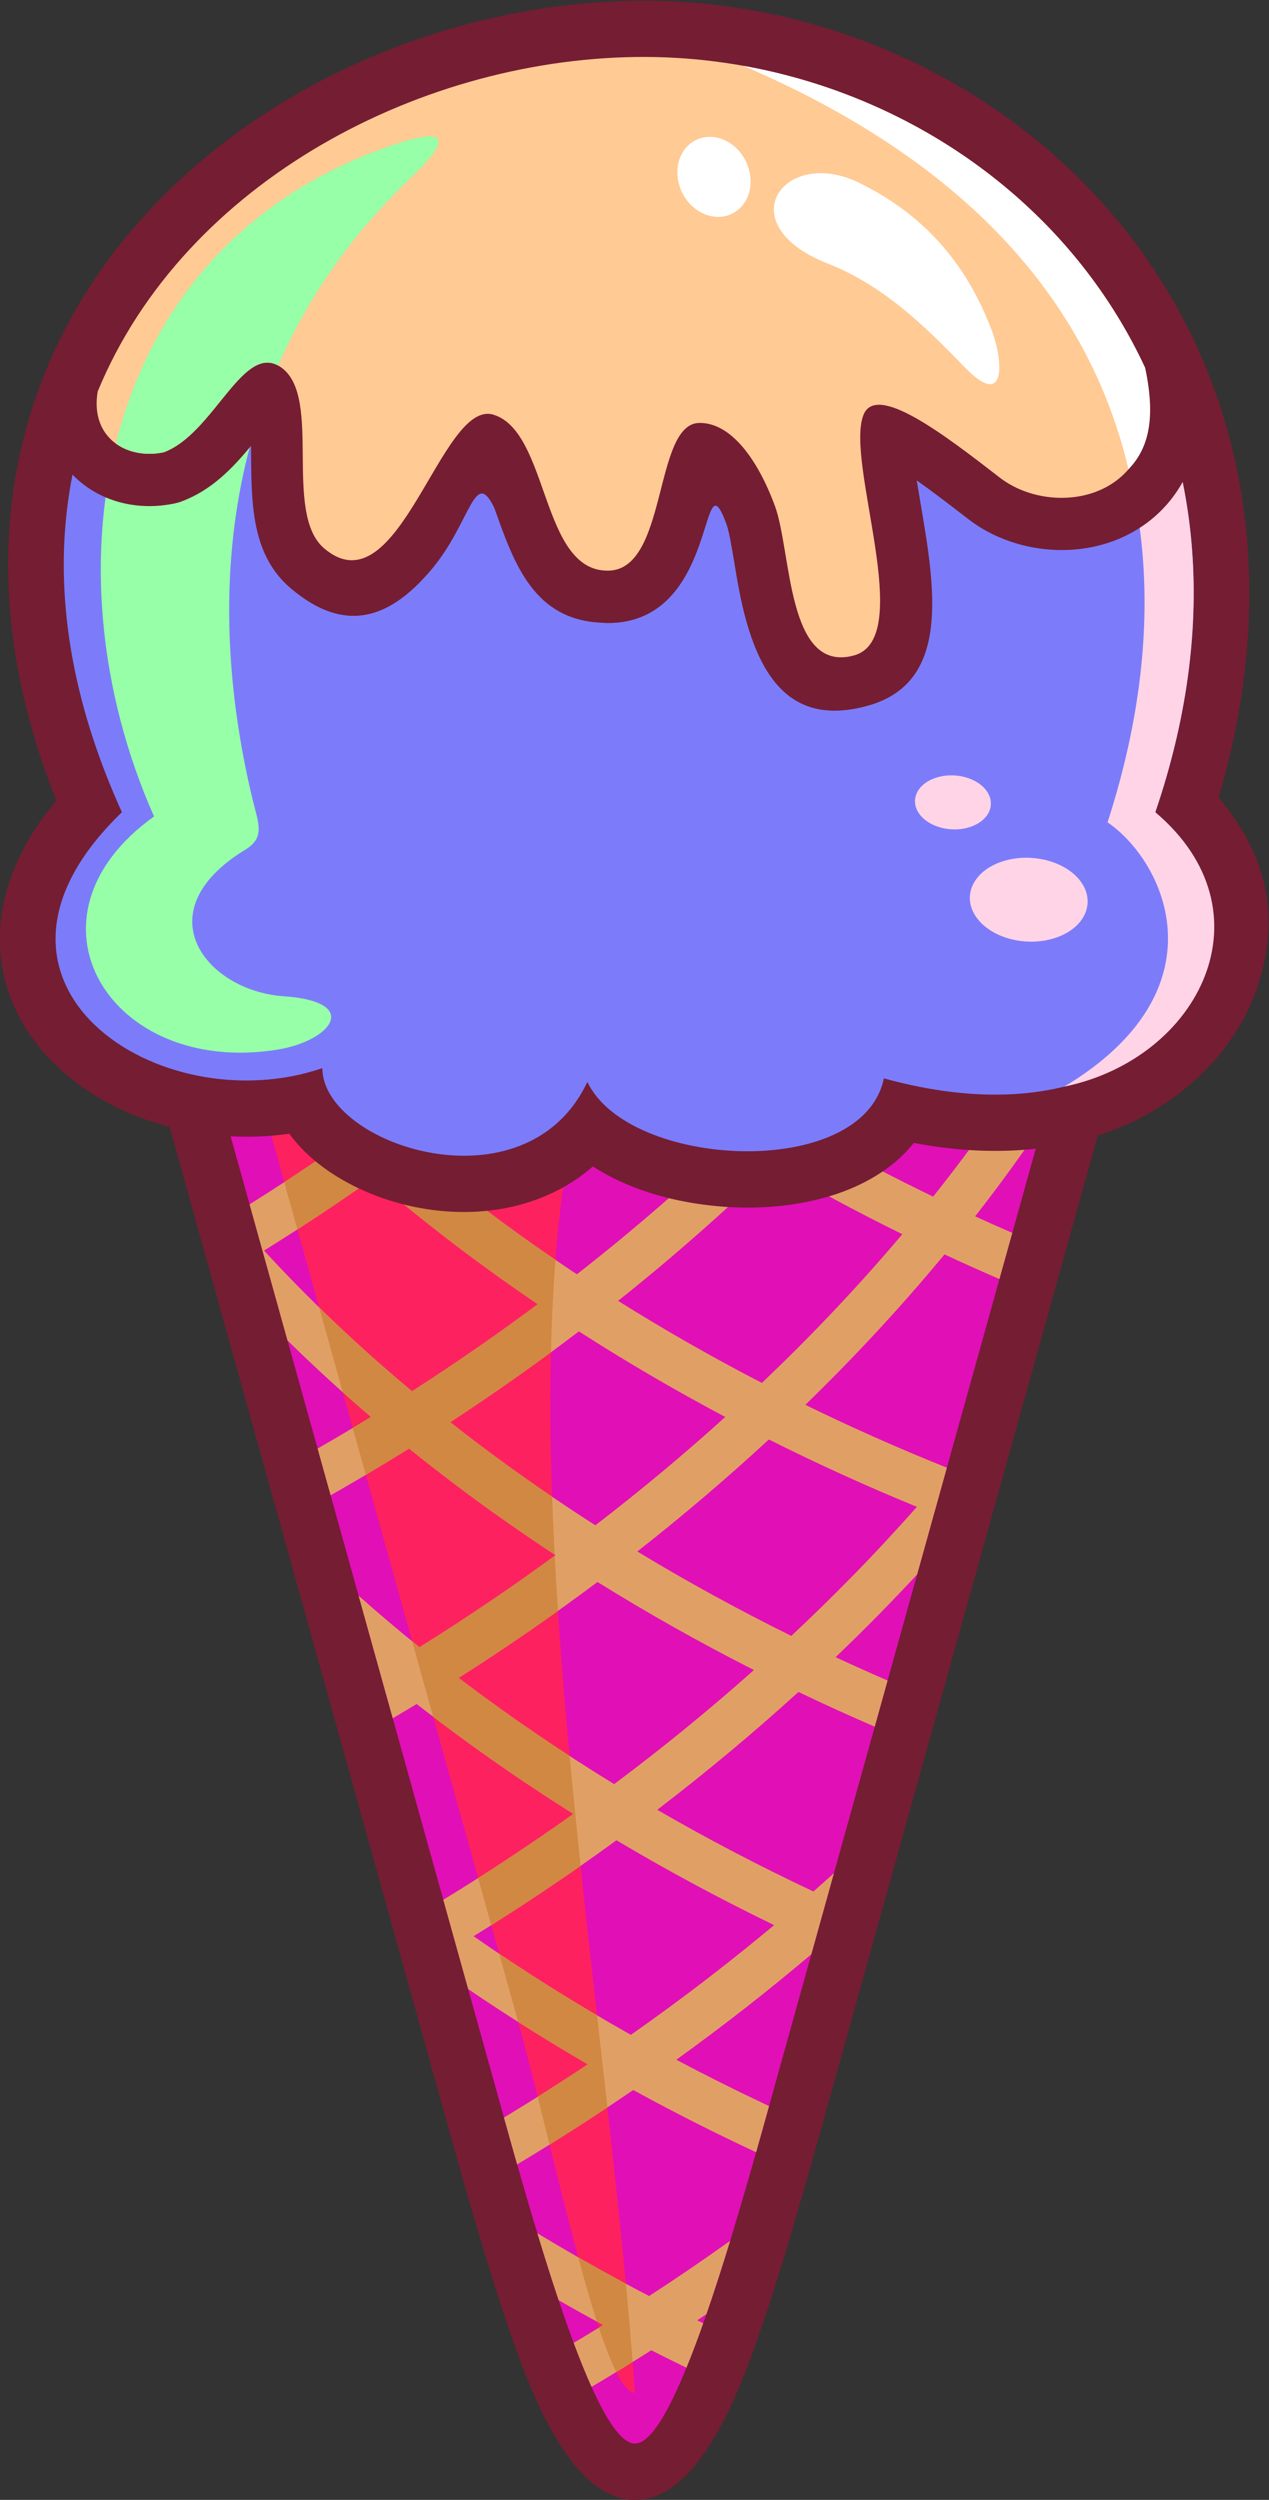 <?xml version="1.0" encoding="UTF-8" standalone="no"?>
<!-- Created with Inkscape (http://www.inkscape.org/) -->

<svg
   version="1.1"
   id="svg32847"
   viewBox="0 0 1670.439 3290.635"
   sodipodi:docname="svg.svg"
   inkscape:version="1.2.1 (9c6d41e410, 2022-07-14)"
   xmlns:inkscape="http://www.inkscape.org/namespaces/inkscape"
   xmlns:sodipodi="http://sodipodi.sourceforge.net/DTD/sodipodi-0.dtd"
   xmlns="http://www.w3.org/2000/svg"
   xmlns:svg="http://www.w3.org/2000/svg">
  <rect x="0" y="0" width="1670.439" height="3290.635" fill="#333333" stroke="none"/>
  <defs
     id="defs32851" />
  <sodipodi:namedview
     id="namedview32849"
     pagecolor="#505050"
     bordercolor="#ffffff"
     borderopacity="1"
     inkscape:showpageshadow="0"
     inkscape:pageopacity="0"
     inkscape:pagecheckerboard="1"
     inkscape:deskcolor="#505050"
     showgrid="false"
     inkscape:zoom="0.21242124"
     inkscape:cx="378.96398"
     inkscape:cy="1266.3517"
     inkscape:window-width="3440"
     inkscape:window-height="1328"
     inkscape:window-x="0"
     inkscape:window-y="34"
     inkscape:window-maximized="1"
     inkscape:current-layer="g32857">
    <inkscape:page
       x="0"
       y="0"
       id="page32853"
       width="1670.439"
       height="3290.635"
       inkscape:export-filename="../../../../../Documents/Cone.png"
       inkscape:export-xdpi="58.347408"
       inkscape:export-ydpi="58.347408" />
  </sodipodi:namedview>
  <g
     id="g32855"
     inkscape:groupmode="layer"
     inkscape:label="Page 1"
     transform="matrix(1.333,0,0,-1.333,-697.532,3836.755)">
    <g
       id="g32857"
       transform="scale(0.1)">
      <path
         d="M 9687.9,7674.6 6477.06,19200.8 c -22.18,60.1 -34.31,125.1 -34.31,192.9 0,307.8 249.55,557.4 557.31,557.4 h 9005.04 v -1.7 c 48.9,0 98.6,-6.5 148,-20.2 295.7,-81.7 469.2,-387.7 387.5,-683.5 L 13317.3,7674.6 c -210.4,-755.1 -446.7,-1565 -673.9,-2181.7 -303.5,-823.2 -674.8,-1397 -1140.8,-1397 -465.7,0 -837.4,573.8 -1140.8,1397 -227.3,616.6 -463.56,1426.7 -673.9,2181.7 z M 7732.08,18836.4 10758.9,7970.6 c 200.7,-720.5 427,-1495.6 647.8,-2094.6 144.5,-392.1 -15.2,-665.4 95.9,-665.4 111.2,0 -48.6,273.3 95.9,665.4 220.8,599 447.1,1374.1 647.8,2094.6 l 3026.8,10865.8 H 7732.08 v 0"
         style="fill:#751d33;fill-opacity:1;fill-rule:nonzero;stroke:none"
         id="path32861" />
      <path
         d="M 7000.06,19393.7 10223.4,7822.6 c 411.1,-1475.9 924.6,-3169.3 1279.2,-3169.3 354.6,0 868,1693.4 1279.2,3169.3 l 3223.3,11571.1 H 11502.6 7000.06 v 0"
         style="fill:#e10fb6;fill-opacity:1;fill-rule:evenodd;stroke:none"
         id="path32863" />
      <path
         d="m 7403.34,19393.7 c 978.16,-3511.5 1956.48,-7023.1 2934.76,-10534.6 374.2,-1343.6 841.7,-3704.4 1164.5,-3704.4 -305.3,4466.2 -1714.74,11289.5 0,14239 -1366.4,0 -2732.87,0 -4099.26,0 v 0"
         style="fill:#fd215f;fill-opacity:1;fill-rule:evenodd;stroke:none"
         id="path32865" />
      <path
         d="m 10816.7,18653.7 c -244.3,-217.5 -494.2,-429.8 -748.8,-636 -252.3,-204.4 -509.95,-403.7 -771.92,-597 113.68,-96 226.89,-189.1 339.36,-279.1 125.52,-100.3 255.85,-201.5 390.26,-302.8 149.5,-112.8 302,-224.1 456.9,-333.5 148,-104.3 297.2,-206.5 447.1,-305.8 272.3,212.6 537.9,431 795.7,654.1 251.8,217.6 497.4,440.7 735.9,668.6 -252.6,155 -501.6,315.9 -745.9,481.8 -257.4,174.8 -508.5,354.3 -752.1,538 z m 2047.6,-1372.6 c -243.2,-236.5 -494.2,-468.2 -751.6,-694.3 -252.6,-222 -511.8,-438.8 -776.4,-649.6 224.2,-140.5 453.2,-277.8 686.6,-411.2 240.4,-137.4 485.2,-270.8 733.7,-399.4 l 233.8,226.2 c 83.2,81.9 165.7,164.5 246.9,247.4 163.7,167.1 324.9,338 483.1,512.3 145.2,160 286.5,321.2 422.8,482.9 -215.6,106.1 -428.9,215.6 -639.2,328.3 -215.7,115.5 -429.2,234.8 -639.7,357.4 z M 9301.44,15044.8 c 217.11,139.4 430.75,282 640.16,427 203.7,141.2 404.4,285.4 601.3,432.3 -120,81.3 -240.4,165.2 -361.2,251.4 -133.4,95.1 -264.93,191.5 -393.85,288.7 -154.2,116.2 -306.53,235.1 -455.95,355.6 -140.29,113.2 -279.18,228.9 -416.08,346.8 -179.22,-126.5 -359.29,-249.7 -539.63,-369 -176.6,-116.9 -355.44,-231.6 -535.78,-343.7 219.45,-239.3 449.45,-473.5 688.85,-701.3 247.3,-235.4 505.13,-465.1 772.18,-687.8 z m 1810.56,-1324 c 226.2,174 448.9,352.3 666.6,534 208.7,174.4 414.3,353.1 616,535.8 -245.7,130.5 -487.4,265.2 -724.3,403.4 -243.7,142.4 -484.3,289.7 -721,441.8 -209.2,-159.1 -421.8,-314.9 -636.6,-466.3 -207.6,-146.3 -419.07,-290.1 -633.73,-430.7 l 120.16,-93.8 165.68,-126.5 c 187.89,-141.7 379.09,-280 572.69,-414.4 187.7,-130.3 379.6,-258.3 574.5,-383.3 z m 1934.7,-1092.2 c 99.8,93.4 198.1,187.3 294.5,281.5 102.3,99.8 203.4,200.7 302.9,302.2 117.5,119.9 233.6,241.7 347.7,364.7 100.1,107.7 198.7,216.6 295.4,326.1 -243.3,99.8 -485.4,204.4 -725.4,313.5 -247.8,112.4 -493.7,230 -736.7,351.8 -208.9,-193.3 -424.4,-384.3 -645.3,-572.3 -213,-181.2 -431,-359.3 -653.3,-533.8 240.5,-145.8 485.5,-287.3 734.5,-424 258.2,-141.7 520.5,-278.5 785.7,-409.7 z m -1749,-1463.5 c 244.6,183 484.1,370.2 717.5,561 227.7,186.3 448.9,375 662.9,565.6 -262.1,132.9 -519.8,270.6 -772.3,412.5 -261.4,146.9 -519.4,299.4 -772.8,456.9 -226.3,-169.4 -455.8,-334.4 -688.2,-494.6 -224.5,-154.8 -452.24,-305.8 -682.71,-452.5 l 57.45,-43.7 c 238.46,-179.7 482.66,-354.5 731.66,-523.6 242.6,-164.6 491.7,-325.4 746.5,-481.6 z m 164.9,-2476 c 249.5,175 495.1,355.3 736.1,540.3 231.3,177.5 457.9,358.9 678.8,543.4 -263.1,127.5 -522,259.6 -775.7,395.9 -264.3,141.8 -525.2,289.4 -781.5,441.9 -232.3,-169.2 -469.1,-334.9 -709.7,-496.2 -230.8,-154.7 -464.9,-305.4 -701.07,-451.2 242.57,-169 490.97,-333.3 743.87,-492.3 263.2,-165.4 533.2,-326.3 809.2,-481.8 z m 3016.9,10374.5 c -192.2,-243.1 -392.4,-482.5 -599.5,-717.4 -215.6,-244.7 -441.1,-487.1 -675.2,-726 197.8,-113.1 399.4,-223.8 604.3,-331.7 211,-111 424,-218.7 638.4,-322.2 195.7,245.7 383.6,496.1 562.9,750.4 174.6,247.8 340.3,498.5 496.3,751.4 -174.8,94.6 -347.1,191.2 -516.3,289.3 -171.7,99.4 -342.1,201.6 -510.9,306.2 z M 10539.2,6730.2 c 69.4,-229 140,-451.9 210.3,-661.5 145.5,-83.3 292.2,-165 440.1,-245.1 -96.7,-59.4 -193.9,-118.1 -291.6,-176.1 59.6,-159.8 118.5,-306 176.4,-434.5 198.7,117.6 395.5,238.1 590,361.6 115.1,-58.5 230.8,-116.1 347.3,-172.5 54.6,133.8 110,281.3 165.6,438.8 l -59.9,29.1 91.6,61.7 c 78.2,226.1 156.6,470.7 234.2,723.7 -261.3,-186.8 -528.4,-368.8 -800.4,-545.4 -312.3,162.8 -618.4,332.7 -917.3,508.9 -62.4,36.8 -124.5,73.9 -186.3,111.3 z m -3539.14,12663.5 183.54,-658.9 81.81,61.5 c 197.09,-231.4 404.7,-459.4 621.72,-682.9 215.61,-222.2 440.82,-440.1 674.2,-653 -164.93,-114.6 -333.43,-228.2 -504.94,-340.4 -119.13,-77.9 -238.84,-154.6 -358.91,-229.8 l 374.32,-1343.9 74.21,-72.4 c 240.61,-233.5 491.2,-461.4 750.25,-682.9 -176.3,-107.8 -352.05,-212.1 -527.04,-312.3 l 128.54,-461.5 140.3,80.5 c 212.98,123.1 424.54,250.4 633.95,381 l 214.47,-170.1 240.63,-184.7 c 167.47,-126.2 337.89,-250.2 510.59,-371.4 157.2,-110.3 317.8,-219.3 481.1,-326.7 -214.4,-157.2 -431.6,-310.1 -650.3,-458.3 -226.86,-153.8 -458.18,-304.2 -693.25,-450.6 -206.12,166.2 -406.78,336 -601.23,508.8 l 337.19,-1210.5 c 78.8,46.5 157.5,93.5 235.83,141 l 234.8,-180.4 c 216.74,-163.5 439.16,-323.4 665.96,-479.3 211.9,-145.5 427.7,-287.5 647,-425.5 -222.8,-158.7 -447.8,-312.8 -674,-461.4 -200.7,-131.9 -404.27,-260.9 -610.38,-386.6 l 245.61,-881.6 c 132.39,-90.1 265.87,-178.6 400.57,-265.4 254.2,-163.9 514.7,-323.4 780.6,-478 -252.1,-168.1 -507.4,-330.9 -765.3,-487.5 l -62.4,-37.9 13.9,-50 c 38,-136.2 76.7,-274.3 116.2,-412.7 113.3,67.8 226.1,136.7 338.2,206.5 273.3,170.2 542.9,346.5 808.1,528.2 293.6,-161 593.1,-315.8 897.2,-463.8 104.9,-51 210.4,-101.2 316.5,-150.8 l 82.2,292.6 45.6,163.6 -61.5,28.9 c -289.4,136.8 -574.5,279.7 -854.5,428.4 240.3,172.9 476.9,351 709.6,533.3 211.9,166.2 420,335.8 624,508.6 l 222.9,800.1 c -67.2,-60.6 -134.7,-120.8 -202.6,-180.5 -269.5,126.7 -535.6,258.9 -797.5,396.2 -250.7,131.2 -499.2,268.3 -744.7,410.4 238.3,182.3 472.1,369.1 701.2,559.8 237.9,198.4 469.3,399.9 693.2,603.8 250.8,-120 502.3,-234.4 753.4,-342.8 l 127,455.8 c -173.1,75 -344.2,151.7 -513.2,230.3 l 205.5,199.5 c 81.1,80 161.6,160.7 241,241.7 121.9,124.4 241.5,249.9 358.5,376 l 293.6,1054 c -238.8,95.8 -474.5,195.4 -706.1,298.2 -230.6,102.4 -461.3,210.1 -691.5,322.5 l 151.6,148.9 187,188.3 c 187,190.8 368.7,384.1 544.4,579.2 167.9,186.6 331.9,376.4 491.3,569.1 180.1,-84 361,-165.1 542.2,-243.4 l 127,455.9 c -123,53.3 -245.4,107.8 -367,163.2 189,241.8 370.2,487.1 542.3,735.2 42.6,61.3 84.9,122.8 126.4,184.5 l 446.9,1604.4 c -74.7,-143.1 -152.6,-285.5 -233.4,-427.3 -168.4,90.5 -335.3,183.3 -500.3,278 -140.6,80.8 -280.4,163.3 -418.5,247.3 h -860.9 l 135.7,-89.2 c -178.1,-222.5 -363.1,-441.8 -554,-657.4 -202.3,-228.4 -412.1,-453.4 -628.6,-674.3 l -115.3,-116.6 c -275.2,166 -545.4,338.2 -809.4,516 -271.8,183.1 -536.3,371.4 -792.2,564.3 l -40.1,30.4 c 104.4,97.5 208.1,196.3 310.6,295.9 44.6,43.4 89.1,87.1 133.4,130.9 h -102.2 -550.3 c -51,-48 -102.7,-95.9 -154.5,-143.6 -59.3,47.6 -118.2,95.4 -176.8,143.6 h -701.12 c 174.02,-153.9 352.22,-305 534.32,-453.1 -239.4,-210.3 -484.02,-415.6 -733.01,-614.8 -253.6,-203 -514.25,-401.9 -781.11,-596.1 -241.65,216.3 -473.82,437.5 -695.63,662.9 -217.49,221 -426.05,447.2 -624.45,677.7 134.36,106.1 267.7,213.9 399.72,323.4 H 7000.06 v 0"
         style="fill:#e0a065;fill-opacity:1;fill-rule:evenodd;stroke:none"
         id="path32867" />
      <path
         d="m 10942.4,6492.9 c 62.4,-231.8 124.3,-447.5 184.6,-635.3 l 62.6,-34 -42.9,-26.3 c 58.9,-178.3 116.4,-328 171.5,-438 l 162,99.7 c -19.4,251.1 -41.7,508.8 -66.5,772.3 -158.8,85.3 -316,172.6 -471.3,261.6 z m -592.6,2323.4 c 224.5,-143 454,-282.5 687.4,-418.3 -163.8,-109.2 -328.8,-216.2 -495.1,-320.7 38.6,-154.4 77.8,-312.8 117.2,-472.3 l 18.5,11.4 c 186.3,116 370.9,234.9 553.5,356.4 -33.4,299.4 -67.8,602.6 -102.3,908.6 -160.8,94.8 -319.4,191.3 -475.6,289.5 -165.9,104.3 -329.8,210.8 -491.3,319.4 L 10338,8859 Z m 360.9,4603.5 c -211.9,-155 -426.2,-306 -642.2,-452.3 -226.86,-153.8 -458.18,-304.2 -693.25,-450.6 l -72.59,58.8 207.43,-744.8 71.75,-55.1 c 216.74,-163.5 439.16,-323.4 665.96,-479.3 211.9,-145.5 427.7,-287.5 647,-425.5 -222.8,-158.7 -447.8,-312.8 -674,-461.4 -88.3,-58 -177.3,-115.5 -266.71,-172.4 l 129.71,-465.3 c 177.1,111.6 352.9,225.9 526.8,342.5 119.6,80.2 238.3,161.6 355.9,243.7 -38.1,361.1 -74.6,723.2 -108,1084.4 -103.5,67.4 -206,135.5 -307.3,204.2 -249,169.1 -493.2,343.9 -731.66,523.6 l -57.45,43.7 c 230.47,146.7 458.21,297.7 682.71,452.5 99.9,68.9 199.4,138.7 298.2,209.3 -12,182.4 -22.9,363.7 -32.3,544 z m -3003.06,4881.9 c 59.13,-63.1 118.93,-125.8 179.49,-188.3 215.61,-222.2 440.82,-440.1 674.2,-653 -164.93,-114.6 -333.43,-228.2 -504.94,-340.4 l -16.65,-10.8 130.05,-466.7 c 69.11,44.7 137.94,89.7 206.4,135.1 180.34,119.3 360.41,242.5 539.63,369 136.9,-117.9 275.79,-233.6 416.08,-346.8 149.42,-120.5 301.75,-239.4 455.95,-355.6 128.92,-97.2 260.45,-193.6 393.85,-288.7 120.8,-86.2 241.2,-170.1 361.2,-251.4 -196.9,-146.9 -397.6,-291.1 -601.3,-432.3 -209.41,-145 -423.05,-287.6 -640.16,-427 -267.05,222.7 -524.88,452.4 -772.18,687.8 -48.7,46.4 -97.04,93 -144.99,139.9 l 233.48,-838 c 91.67,-82 184.58,-163.1 278.51,-243.5 -60.18,-36.8 -120.35,-73.1 -180.35,-109.1 l 129.01,-463 c 143.21,85 285.66,171.6 427.09,259.8 l 214.47,-170.1 240.63,-184.7 c 167.47,-126.2 337.89,-250.2 510.59,-371.4 154.4,-108.3 312.1,-215.3 472.4,-320.9 -10,191.8 -18.3,382.2 -24.9,571 -49.6,33.7 -98.8,67.6 -147.7,101.5 -193.6,134.4 -384.8,272.7 -572.69,414.4 l -165.68,126.5 -120.16,93.8 c 214.66,140.6 426.13,284.4 633.73,430.7 121.1,85.4 241.6,172.1 361.1,260.1 7.3,312.1 21.6,616.9 44.5,912 -78.9,53.9 -157.5,108.5 -235.8,163.7 -154.9,109.4 -307.4,220.7 -456.9,333.5 -134.41,101.3 -264.74,202.5 -390.26,302.8 -112.47,90 -225.68,183.1 -339.36,279.1 261.97,193.3 519.62,392.6 771.92,597 254.6,206.2 504.5,418.5 748.8,636 l 146.5,-111.7 129.3,-96.6 c 49.7,156 104.6,305.6 164.5,449 l -56.1,42.1 -40.1,30.4 c 76.9,71.8 153.4,144.2 229.2,217.2 36,71.8 73.3,142 112.6,209.6 h -64.1 -64 -64 -64.2 -64 -64 -64.1 -64 -37.9 c -51,-48 -102.7,-95.9 -154.5,-143.6 -59.3,47.6 -118.2,95.4 -176.8,143.6 h -15.1 -64 -64.2 -64 -64 -64 -64.1 -64 -64.1 -64.1 -64.01 -45.51 c 174.02,-153.9 352.22,-305 534.32,-453.1 -239.4,-210.3 -484.02,-415.6 -733.01,-614.8 -253.6,-203 -514.25,-401.9 -781.11,-596.1 -241.65,216.3 -473.82,437.5 -695.63,662.9 -217.49,221 -426.05,447.2 -624.45,677.7 134.36,106.1 267.7,213.9 399.72,323.4 h -39.97 -64.03 -64.04 -64.02 -64.04 -64.04 -64.13 -64.03 -64.03 -64.05 l 304.3,-1092 v 0"
         style="fill:#d18843;fill-opacity:1;fill-rule:evenodd;stroke:none"
         id="path32869" />
      <path
         d="m 14553.1,19643.2 c -771.1,191.6 -1849,310.3 -3050.5,310.3 -1201.5,0 -2279.49,-118.7 -3050.54,-310.3 -551.2,-137 -892.24,-231.1 -892.24,-249.5 0,-18.4 341.04,-112.4 892.24,-249.4 771.05,-191.6 1849.04,-310.3 3050.54,-310.3 1201.5,0 2279.4,118.7 3050.5,310.3 551.2,137 892.2,231 892.2,249.4 0,18.4 -341,112.5 -892.2,249.5 z M 11502.6,21073 c 1284.9,0 2458.7,-132.1 3317.2,-345.4 1078.1,-268.1 1745.1,-733.9 1745.1,-1333.9 0,-599.9 -667,-1065.7 -1745.1,-1333.8 -858.5,-213.3 -2032.3,-345.4 -3317.2,-345.4 -1284.9,0 -2458.71,132.1 -3317.21,345.4 -1078.14,268.1 -1745.09,733.9 -1745.09,1333.8 0,600 666.95,1065.8 1745.09,1333.9 858.5,213.3 2032.31,345.4 3317.21,345.4 v 0"
         style="fill:#751d33;fill-opacity:1;fill-rule:nonzero;stroke:none"
         id="path32871" />
      <path
         d="m 11502.6,20513.3 c 2486.7,0 4502.5,-501.2 4502.5,-1119.6 0,-618.3 -2015.8,-1119.5 -4502.5,-1119.5 -2486.73,0 -4502.54,501.2 -4502.54,1119.5 0,618.4 2015.81,1119.6 4502.54,1119.6 v 0"
         style="fill:#e0a065;fill-opacity:1;fill-rule:evenodd;stroke:none"
         id="path32873" />
      <path
         d="m 15327.2,18802.9 c -794.7,-317.4 -2210.3,-528.7 -3824.6,-528.7 -1614.32,0 -3029.94,211.3 -3824.68,528.7 794.74,317.3 2210.36,528.6 3824.68,528.6 1614.3,0 3029.9,-211.3 3824.6,-528.6 v 0"
         style="fill:#d18843;fill-opacity:1;fill-rule:evenodd;stroke:none"
         id="path32875" />
      <path
         d="m 16626.1,19866.3 c -51.7,148.9 -169.5,302.6 -341,471.2 -168,143.9 -240.8,382.5 -165,605.6 238.3,699.7 348.2,1355.9 350.8,1961.3 5,1117.9 -350.9,2084 -933.2,2846.3 -586.2,767.3 -1402.4,1332.2 -2312.5,1642.2 -517,176 -1062.6,270.1 -1611.8,272.6 -811,3.5 -1652.16,-180.9 -2419.06,-529.4 -782.99,-355.9 -1482.38,-881.5 -1983.56,-1549.4 -491.6,-655.3 -794.56,-1451.2 -798.6,-2361.2 -3.01,-670.5 154.12,-1409.2 513.5,-2207.7 109.64,-213.9 71.94,-483.7 -109.55,-658.1 -330.23,-318.4 -473.72,-594.9 -483.87,-821.1 -5.92,-133 38.36,-256.9 117.91,-364.8 97.13,-131.8 246.55,-245.1 427.55,-331.6 393.81,-188.4 904.57,-236.7 1361.65,-80.1 l 0.28,-1 c 55.38,19 114.73,29.3 176.4,29.3 303.44,0 549.51,-248.6 549.51,-555.1 l 107.48,-81.7 c 118.29,-88.2 282.09,-158.9 463.95,-197.5 182.21,-38.6 373.66,-42.8 544.91,2.5 186.4,49.2 353.8,166.6 453.3,378 l 0.9,-0.5 c 52,111.7 141.1,206.6 259.8,263.9 273.8,132.2 601.8,15.3 732.7,-261.2 69.3,-145.8 327.6,-259.8 638.8,-323.7 192.7,-39.7 401,-53.2 601.2,-38.6 182,13.4 348.9,50.1 477.9,111.5 96.5,45.8 163.6,100.5 175.7,159.5 l 8.7,32.6 c 79.7,295.8 381.8,470.2 674.5,389.7 708.7,-195.4 1257.9,-170.1 1665.2,-30.3 477.9,164 747.9,481.3 836.3,754.7 61.1,189 64.7,341.1 19.2,472.1 z m 639.9,1039.3 c 180.1,-212.4 315,-432.3 398.7,-673.5 126.9,-364.9 130.1,-747.2 -10.5,-1181.8 -177.5,-549.2 -677.7,-1171.8 -1530.2,-1464.3 -497.8,-170.8 -1119.5,-230.1 -1867.8,-89.4 -138.8,-174.2 -323.9,-311.6 -540,-414.4 -256.8,-122.2 -558.7,-192.9 -869.9,-215.8 -293.3,-21.5 -604.6,-0.4 -898.8,60.2 -314.1,64.6 -612.3,178.1 -860.2,337.8 -214.3,-187.7 -464.6,-311 -729.5,-381.2 -344.2,-91 -709.48,-86.7 -1044.99,-15.6 -335.77,71.2 -651.91,212.1 -894.98,393.5 -129.37,96.4 -240.71,206.3 -328.82,326.7 -588.34,-84.6 -1191.16,14.3 -1681.06,248.6 -339.35,162.3 -632.44,392.3 -841.28,675.6 -226.25,306.9 -351.68,670.6 -333.43,1074.5 18.52,411 187.49,850.2 555.8,1291.4 -332.2,832.5 -479.07,1619.7 -475.88,2351.9 5.27,1171.9 391.63,2191.6 1018.43,3027.3 617.32,822.8 1466.4,1464.3 2410.28,1893.4 905.79,411.5 1905.73,629.3 2875.93,625.1 669.9,-2.9 1332.1,-116.6 1956.4,-329.2 1112.9,-379 2113.1,-1072.7 2834.2,-2016.6 724.7,-948.6 1167.8,-2147.2 1161.5,-3529.7 -2.7,-632.8 -98.8,-1300.1 -303.9,-1994.5 v 0"
         style="fill:#751d33;fill-opacity:1;fill-rule:nonzero;stroke:none"
         id="path32877" />
      <path
         d="m 16641.6,20762.4 c 489.7,-472.1 690.7,-916.4 489,-1540.2 -233.1,-720.4 -1239,-1620.2 -3169.6,-1087.9 -208,-1010.6 -2518,-896.6 -2928,-35 -607.2,-1289.8 -2615.17,-626 -2616.95,136 -1609.33,-551.3 -3723.96,845.1 -1979.23,2527.1 -2047.5,4504.8 1781.68,7473.4 5178.78,7458.1 3348.2,-14.9 6517.8,-3078 5026,-7458.1 v 0"
         style="fill:#7c7cfa;fill-opacity:1;fill-rule:evenodd;stroke:none"
         id="path32879" />
      <path
         d="m 16641.6,20762.4 c 1159.3,-979.3 444.7,-2430.3 -898.3,-2709.6 1580.4,951.3 1004,2214.1 426.8,2609.6 1032.9,3191.5 -112.9,5974.9 -3596.2,7470.3 2957.1,-529.6 5415.9,-3412 4067.7,-7370.3 v 0"
         style="fill:#ffd4e7;fill-opacity:1;fill-rule:evenodd;stroke:none"
         id="path32881" />
      <path
         d="M 9086.02,27342.2 C 6176.54,26336.4 5668.97,23163.1 6754.17,20720.5 c -1393.53,-996.1 -443.26,-2568.8 1216.65,-2302.8 533.15,85.4 838.94,474.2 64.6,527.1 -768.42,53.3 -1384.4,834.8 -381.1,1447 202.63,123.5 129,261.3 69.49,510.7 -502.13,2103.2 -255.77,4386.7 1563.9,6123.7 372.46,355.5 421.9,531.5 -201.69,316 v 0"
         style="fill:#96ffa7;fill-opacity:1;fill-rule:evenodd;stroke:none"
         id="path32883" />
      <path
         d="m 8763.31,23762.9 c 23.03,-19.3 10.62,-6 -7.25,13.8 2.17,-6.8 4.61,-11.5 7.25,-13.8 z M 13533,22808.3 c 12.9,3.5 16.7,19.1 13.7,44.5 -25.8,-31.9 -49.3,-54.3 -13.7,-44.5 z m -4968,4039 c -804.14,-490.2 -1471.47,-1176.8 -1849.85,-2023.1 84.34,57.5 194.17,193.7 295.34,319.2 376.5,466.9 704.94,874.5 1311.06,419.7 402.45,-302.1 406.86,-785.7 411.28,-1278.1 1.42,-159.6 3.01,-321.1 10.82,-421.7 89.71,115.2 187.22,281.2 281.53,442.1 316.88,540 613.26,1045 1198.52,884.6 l 33,-9 c 500.8,-156.2 662.2,-612.6 824.3,-1071.8 74,-209.8 139.4,-421.4 150.7,-444 h 3.4 c 76.3,0 -21.7,213.7 29.3,413.1 137.9,539.5 267.7,1045.7 877.2,1045.7 v -2.1 c 301.7,1.5 562.9,-141.3 779.1,-379.8 114.3,-126 216.3,-281.5 303.9,-454.9 -15.9,221 -5.1,421.7 60.6,588.3 225.5,572.5 687.5,539.9 1236.4,231.5 286.9,-161.2 606.6,-407.3 894.4,-630.3 74.6,-57.7 176.5,-90.7 281.5,-93.9 81.6,-2.5 161.3,13.5 226,50.3 49.2,27.9 90.5,72.6 115.1,135.5 37.9,96.9 46.4,235.6 11.6,423.5 -393.3,815.1 -1015.4,1475.7 -1761.9,1940.9 -793.6,494.5 -1726.5,767.8 -2674.8,772.1 -1041.9,4.6 -2130.39,-297.9 -3048.5,-857.8 z M 5725.21,25115.2 c 458.2,1111.2 1297.6,1999.4 2311.53,2617.5 1074,654.9 2352.56,1008.7 3580.76,1003.3 1137.2,-5.1 2255.6,-332.9 3207.2,-925.7 927.4,-577.9 1698.5,-1409 2178,-2440.5 16.5,-35.7 28.7,-72.5 36.5,-109.4 l 1.6,0.3 c 92.8,-428 61.5,-783.2 -49.7,-1068 -118.7,-304.2 -322.3,-521.8 -567.4,-661.2 -229.5,-130.6 -494.2,-187.6 -754.2,-179.7 -315.5,9.7 -631.2,116.4 -873.9,304.2 -167.5,129.7 -346.3,267.8 -510.1,382.4 l 38,-226.2 c 143.4,-844.9 300.4,-1770.8 -522.4,-1998.6 -724.5,-200.5 -1034.8,246.6 -1201.9,848.7 -51.9,185.2 -84,378.2 -114.3,559.6 -27.1,163.1 -52.5,315 -78.1,384.8 -269.7,733.3 -61.7,-976.5 -1171.7,-976.5 -18.8,0 -37.5,1 -55.8,3.1 -673.2,25.7 -869,579.2 -1062.8,1128.1 -197.75,419.7 -232.46,-139.4 -623.14,-602.4 -383.65,-454.9 -825.59,-661.5 -1386.38,-188.5 -385.62,325.4 -390.32,820.6 -394.74,1306.4 l -0.28,103.6 c -181.19,-219.3 -388.25,-438.2 -685.86,-549 -29.43,-10.9 -59.14,-18.8 -88.95,-24.1 -139.44,-27.4 -281.99,-29.5 -417.87,-6.7 -186.46,31.4 -362.57,110 -506.16,234.5 -153.74,133.3 -266.67,312 -314.15,533.6 -28.12,131.3 -31.97,276.5 -5.74,433.2 6.58,39.6 17.4,77.5 31.98,113.2 v 0"
         style="fill:#751d33;fill-opacity:1;fill-rule:nonzero;stroke:none"
         id="path32885" />
      <path
         d="m 6197.51,24917.1 c 858.77,2082.6 3227.96,3313.2 5417.99,3303.4 2053.9,-9.2 4040.2,-1165.6 4924.9,-3069 280.9,-1295.9 -880.9,-1513.8 -1434.6,-1085.1 -550.9,426.7 -1219.9,939.8 -1346.3,619.1 -184.7,-468.7 522.1,-2204.5 -92.4,-2374.6 -666.1,-184.4 -615.6,1023.6 -782,1475.6 -170.5,463.1 -434.9,822.1 -743.5,820 -459.6,0 -308.4,-1458.8 -906.5,-1458.8 -664.2,-4 -577.6,1368.1 -1128.5,1540 -520.54,161 -931.35,-1945.3 -1671.46,-1321 -409.31,345.4 -18.14,1481.9 -417.77,1782 -377.91,283.6 -663.3,-644.3 -1167.39,-832 -355.24,-76.1 -730.42,136 -652.47,600.4 v 0"
         style="fill:#ffca94;fill-opacity:1;fill-rule:evenodd;stroke:none"
         id="path32887" />
      <path
         d="m 14663.6,27303 c 31,-20.3 61.8,-40.9 92.4,-61.8 z m -1954.4,803.7 5.8,-1.2 c 182.3,-37.4 362.5,-83.9 539.7,-139 l 3.3,-1 c 87.3,-27.2 173.7,-56.4 259.5,-87.7 l 12.1,-4.5 c 39.4,-14.5 78.7,-29.4 117.8,-44.8 l 7.5,-3 c 42,-16.6 83.6,-33.6 125.1,-51.2 l 7.6,-3.2 c 39.2,-16.7 78.1,-33.8 116.9,-51.3 l 9.1,-4.1 c 39.4,-17.9 78.5,-36.2 117.4,-55 l 19.5,-9.5 c 33.6,-16.4 66.9,-33 100.2,-50.1 l 18.9,-9.6 c 36.9,-19.1 73.5,-38.6 110,-58.4 l 25.2,-13.9 c 28.3,-15.7 56.5,-31.5 84.5,-47.7 l 29.5,-17.1 c 35.3,-20.5 70.4,-41.4 105.1,-62.8 l 19.2,-11.9 80.6,-50.9 39.9,-25.8 c 31,-20.3 61.8,-40.8 92.4,-61.8 l 31.8,-22.2 65.5,-46.2 44.5,-32.3 74.6,-55.7 37.6,-28.8 c 22.7,-17.5 45.2,-35.1 67.5,-53 l 47.1,-38.2 38.9,-32.2 c 29.7,-24.7 59.1,-49.7 88.2,-75.1 l 35.1,-30.7 51.5,-46.4 43.7,-40.3 70.2,-66.6 40.8,-39.6 51.4,-51.4 33.1,-33.9 44.2,-45.9 64.8,-70 2.9,-3.3 53.8,-60.1 15.6,-17.8 c 57.5,-65.9 113.4,-133.3 167.8,-202.2 l 14.2,-18.2 c 53.5,-68.7 105.3,-138.7 155.5,-210.3 l 16,-22.9 c 50.3,-72.7 98.9,-146.8 145.7,-222.5 l 8.9,-14.5 c 47.5,-77.4 93,-156.2 136.4,-236.6 l 8.8,-16.2 c 44,-81.9 85.9,-165.5 125.5,-250.6 l 2.8,-6.2 c 116.4,-537 15.5,-815.4 -163.5,-1002.4 -402.7,1703.7 -1647.1,3058.3 -3803,3983.8 45.2,-8.1 90.3,-16.8 135.3,-26 v 0"
         style="fill:#ffffff;fill-opacity:1;fill-rule:evenodd;stroke:none"
         id="path32889" />
      <path
         d="m 7979.09,25173.4 c -359.28,196.4 -642.21,-675.4 -1129.11,-856.7 -170.47,-36.5 -345.37,-6.7 -472.77,85.6 323.83,1296.1 1188.05,2414.2 2708.81,2939.9 623.59,215.5 574.15,39.5 201.69,-316 -594.64,-567.7 -1021.16,-1193.8 -1308.62,-1852.8 v 0"
         style="fill:#96ffa7;fill-opacity:1;fill-rule:evenodd;stroke:none"
         id="path32891" />
      <path
         d="m 13409.7,26179 c 533,-209.2 941.7,-599.4 1344,-1017.1 420.4,-436.6 386,57.3 272.8,357.5 -255.2,676.9 -684.4,1152.2 -1310,1458.5 -743.6,363.9 -1297.7,-410.1 -306.8,-798.9 v 0"
         style="fill:#ffffff;fill-opacity:1;fill-rule:evenodd;stroke:none"
         id="path32893" />
      <path
         d="m 12263.5,27430.7 c 199.4,-12.9 369.9,-200.1 380.8,-417.9 10.9,-217.9 -141.9,-384.1 -341.3,-371.1 -199.3,13 -369.8,200.1 -380.7,418 -11,217.8 141.8,384 341.2,371 v 0"
         style="fill:#ffffff;fill-opacity:1;fill-rule:evenodd;stroke:none"
         id="path32895" />
      <path
         d="m 15651.6,19520.6 c -287.3,-93.7 -636.5,-0.3 -780.1,208.4 -143.6,208.7 -27.1,453.9 260.2,547.6 287.3,93.6 636.6,0.3 780.2,-208.4 143.5,-208.8 27,-454 -260.3,-547.6 v 0"
         style="fill:#ffd4e7;fill-opacity:1;fill-rule:evenodd;stroke:none"
         id="path32897" />
      <path
         d="m 14810.7,20616 c -185.1,-60.3 -410.2,-0.2 -502.7,134.3 -92.5,134.5 -17.4,292.5 167.7,352.8 185.1,60.4 410.2,0.2 502.7,-134.3 92.5,-134.5 17.4,-292.5 -167.7,-352.8 v 0"
         style="fill:#ffd4e7;fill-opacity:1;fill-rule:evenodd;stroke:none"
         id="path32899" />
    </g>
  </g>
</svg>
